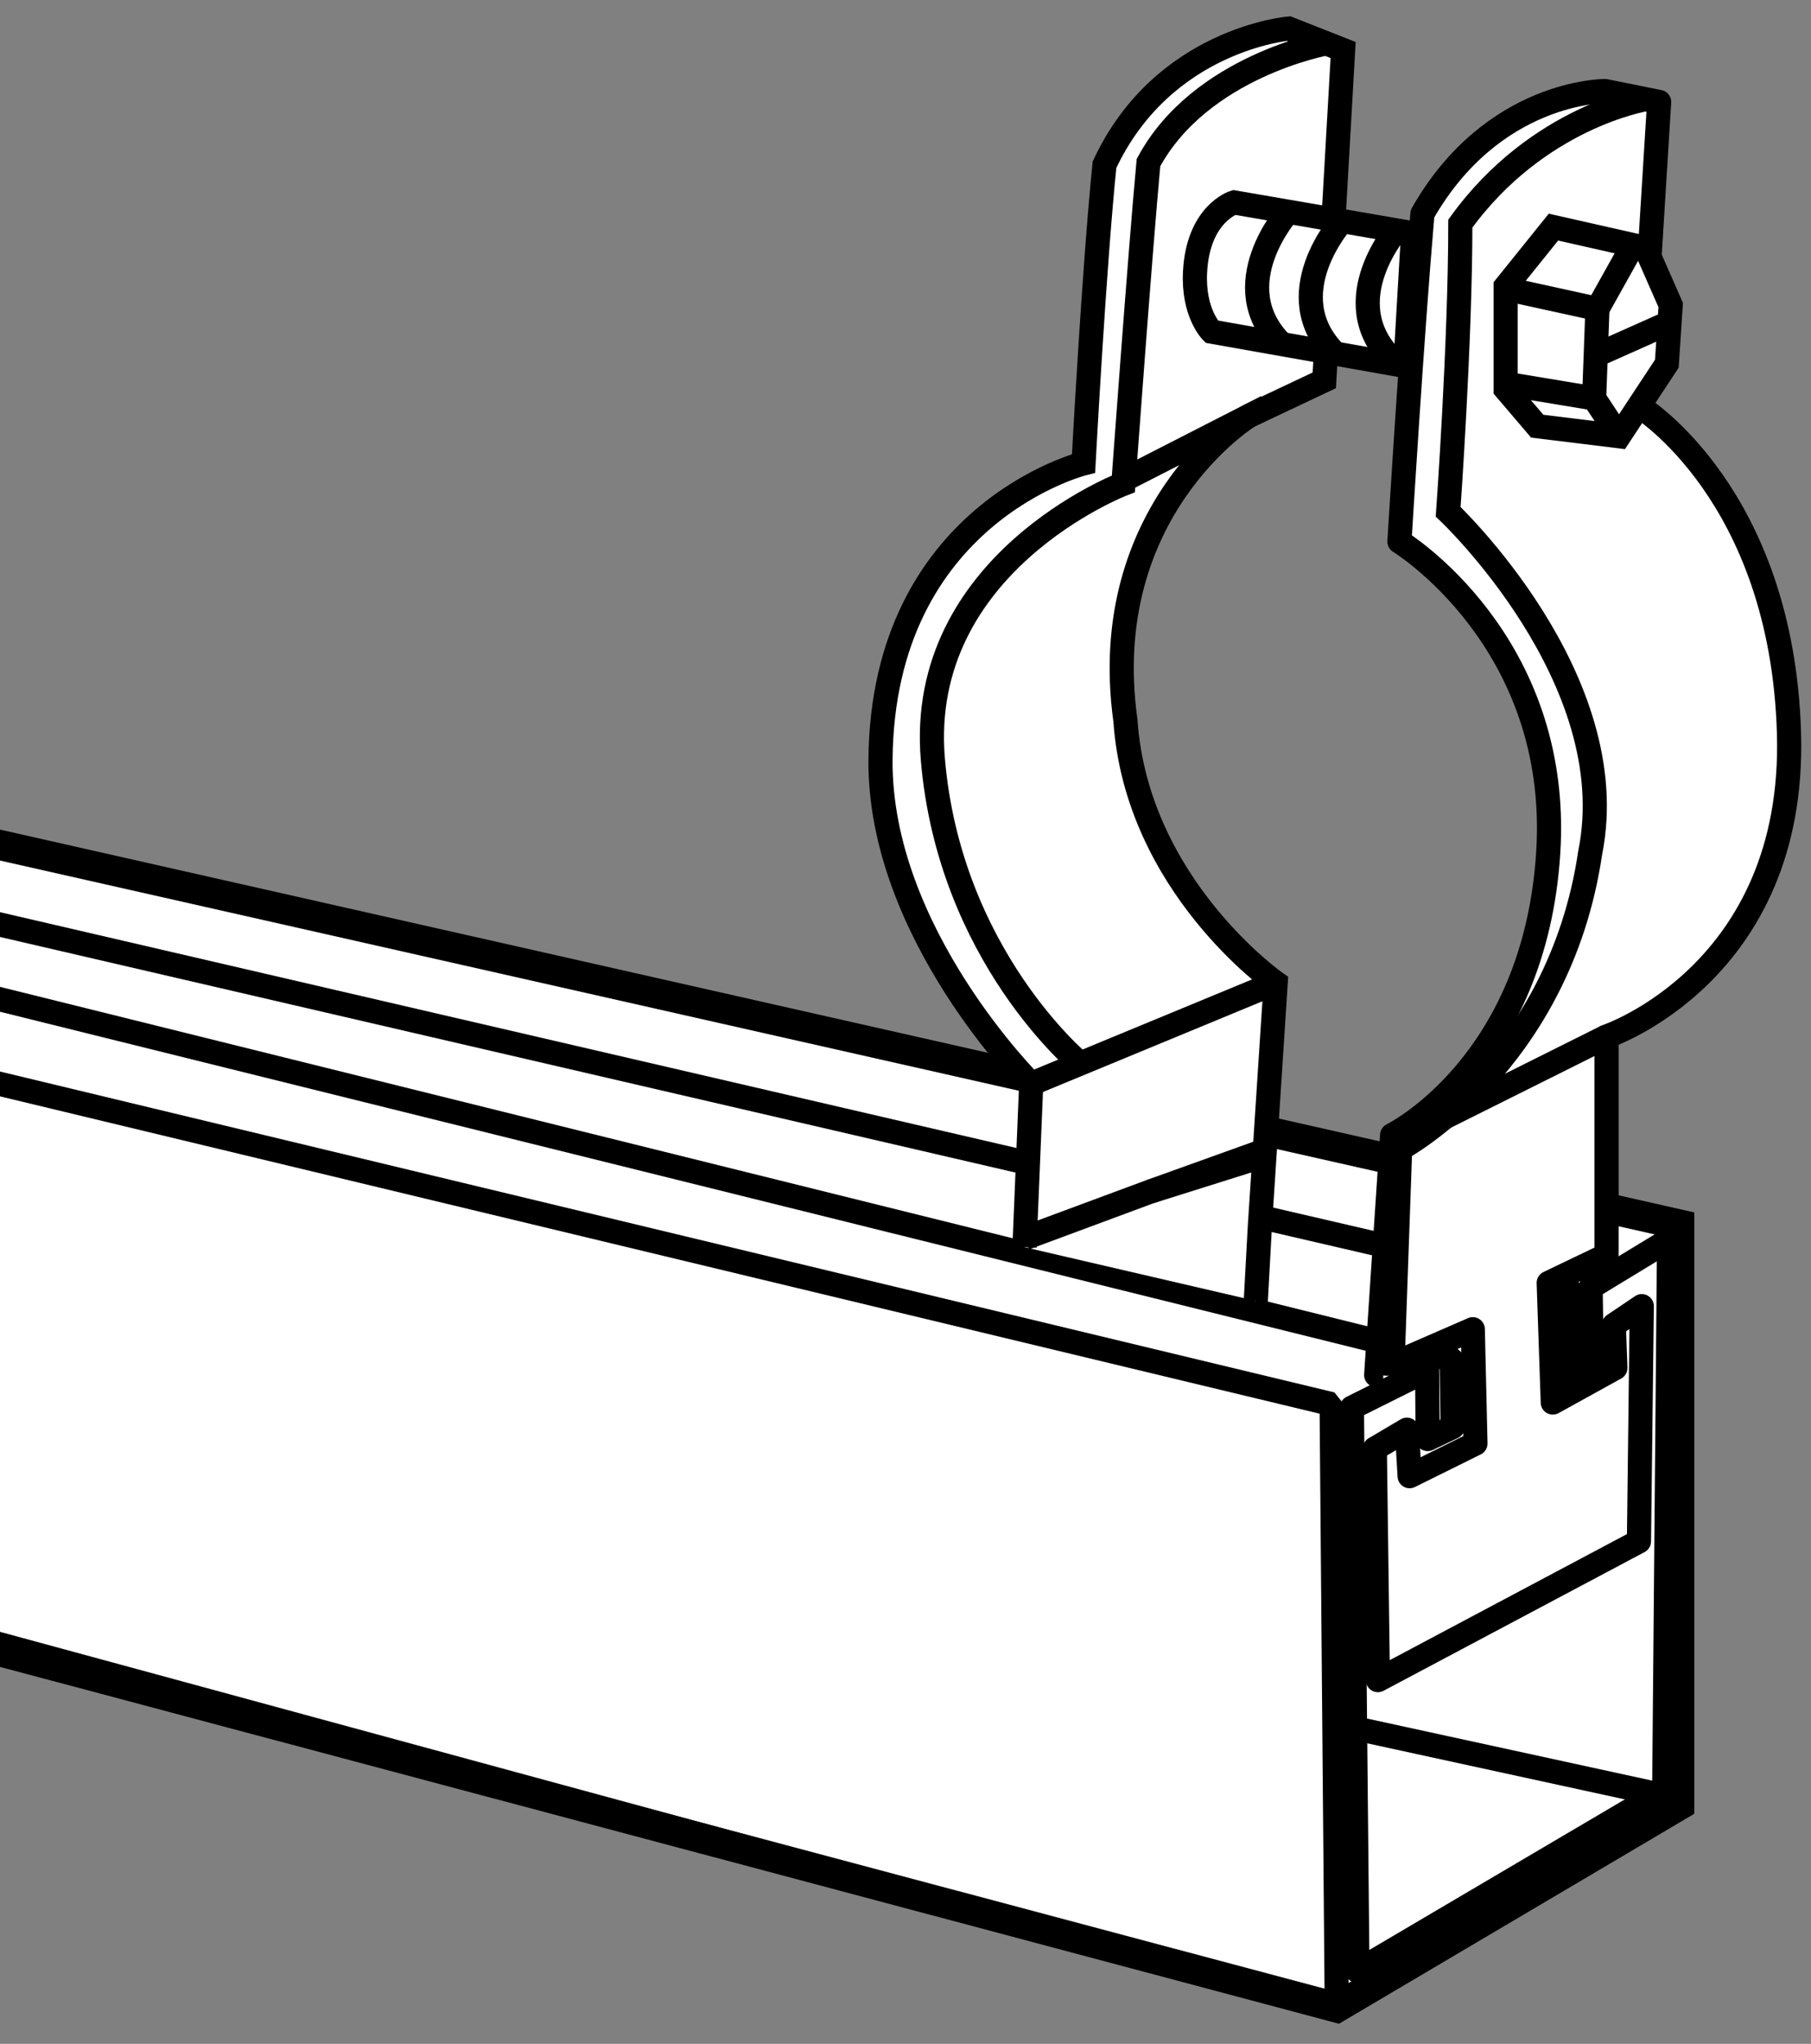 <?xml version="1.0" encoding="iso-8859-1"?>
<!-- Generator: Adobe Illustrator 28.7.9, SVG Export Plug-In . SVG Version: 9.03 Build 56881)  -->
<svg version="1.1" id="Layer_1" xmlns="http://www.w3.org/2000/svg" xmlns:xlink="http://www.w3.org/1999/xlink" x="0px" y="0px"
	 width="60px" height="67.699px" viewBox="0 0 60 67.699" enable-background="new 0 0 60 67.699" xml:space="preserve">
<rect x="0" y="0" width="60" height="67.699" fill="#808080" stroke="none"/>
<polygon fill="#FFFFFF" stroke="#000000" stroke-miterlimit="10" points="-4.773,53.424 44.288,66.496 55.633,59.793 
	55.633,40.559 -2.207,27.493 "/>
<line fill="none" stroke="#000000" stroke-width="0.8" stroke-miterlimit="10" x1="0.695" y1="28.097" x2="54.73" y2="40.355"/>
<line fill="none" stroke="#000000" stroke-width="0.8" stroke-miterlimit="10" x1="-0.307" y1="30.554" x2="51.168" y2="42.494"/>
<path fill="none" stroke="#000000" stroke-width="0.8" stroke-linejoin="bevel" stroke-miterlimit="10" d="M54.318,40.262
	l1.315,0.297v19.234l-11.335,6.709c-0.004,0.003-0.01-0.001-0.01-0.005l-0.17-19.987l-45.074-10.836"/>
<line fill="none" stroke="#000000" stroke-width="0.8" stroke-miterlimit="10" x1="44.288" y1="57.115" x2="55.398" y2="59.533"/>
<line fill="none" stroke="#000000" stroke-width="0.8" stroke-miterlimit="10" x1="-2.207" y1="53.866" x2="44.288" y2="66.508"/>
<polyline fill="none" stroke="#000000" stroke-width="0.8" stroke-linejoin="round" stroke-miterlimit="10" points="
	-0.307,33.024 48.092,45.036 48.128,47.27 47.3,47.666 47.282,45.384 44.79,46.626 44.973,65.285 55.137,59.297 
	55.298,41.064 52.698,42.644 52.738,45.191 51.996,45.597 51.963,42.68 46.222,41.221 "/>
<polyline fill="#FFFFFF" stroke="#000000" stroke-width="0.8" stroke-miterlimit="10" points="46.345,40.262 46.518,44.028 
	48.635,43.056 "/>
<g>
	<path fill="#FFFFFF" stroke="#000000" stroke-width="0.8" stroke-miterlimit="10" d="M41.606,43.09l0.133-2.453l0.526-8.085
		c0,0-4.601-3.218-4.978-8.678c-0.971-6.976,4.091-10.097,4.091-10.097l2.497-1.179l0.624-10.941l-1.803-0.711
		c0,0-4.161,0.349-6.103,4.51c-0.347,3.398-0.694,9.894-0.694,9.894s-6.657,1.663-6.727,9.81
		c-0.049,5.747,4.993,10.741,4.993,10.741l-0.223,5.409"/>
	<path fill="none" stroke="#000000" stroke-width="0.8" stroke-miterlimit="10" d="M43.943,1.437c0,0-4.171,0.753-5.893,3.949
		c-0.277,2.982-0.832,10.64-0.832,10.64s-6.865,2.623-6.311,9.133s4.889,10.077,4.889,10.077"/>
	
		<line fill="none" stroke="#000000" stroke-width="0.8" stroke-miterlimit="10" x1="37.226" y1="15.9" x2="41.959" y2="13.479"/>
	<path fill="#FFFFFF" stroke="#000000" stroke-width="0.8" stroke-linejoin="round" stroke-miterlimit="10" d="M45.886,45.294
		l2.909-1.266l0.088,3.787l-2.181,1.081l-0.09-1.54l-1.063,0.627l0.102,7.668l8.649-4.595l0.094-7.792
		l-0.927,0.625l0.052,1.422l-2.074,1.145L51.31,42.494l1.917-0.919v-7.242c0,0,6.268-2.099,6.044-10.031
		s-4.929-10.822-4.929-10.822l0.627-10.103L53.177,3.016c0,0-3.719-0.029-6.05,4.064
		c-0.358,4.137-0.762,10.859-0.762,10.859s5.377,3.278,4.929,10.31s-5.172,9.349-5.172,9.349l-0.528,7.948h0.234"
		/>
	<path fill="none" stroke="#000000" stroke-width="0.8" stroke-miterlimit="10" d="M54.521,3.286c0,0-3.585,0.581-6.139,4.121
		c0,3.943-0.403,9.545-0.403,9.545s5.87,5.518,4.705,11.296c-1.031,6.988-6.296,9.809-6.296,9.809l-0.265,7.488"/>
	
		<line fill="none" stroke="#000000" stroke-width="0.8" stroke-miterlimit="10" x1="47.853" y1="37.015" x2="53.227" y2="34.332"/>
	<polygon fill="#FFFFFF" stroke="#000000" stroke-width="0.8" stroke-miterlimit="10" points="51.467,7.523 54.521,8.213 
		55.352,10.104 55.224,12.047 53.64,14.449 50.93,14.117 49.883,12.89 49.883,9.491 	"/>
	<polyline fill="none" stroke="#000000" stroke-width="0.8" stroke-miterlimit="10" points="50.01,9.593 52.924,10.232 
		54.104,8.118 	"/>
	<polyline fill="none" stroke="#000000" stroke-width="0.8" stroke-miterlimit="10" points="52.924,10.232 52.815,13.197 
		53.64,14.449 	"/>
	
		<line fill="none" stroke="#000000" stroke-width="0.8" stroke-miterlimit="10" x1="49.883" y1="12.711" x2="52.815" y2="13.197"/>
	
		<line fill="none" stroke="#000000" stroke-width="0.8" stroke-miterlimit="10" x1="53.001" y1="11.714" x2="55.352" y2="10.666"/>
	<path fill="#FFFFFF" stroke="#000000" stroke-width="0.8" stroke-miterlimit="10" d="M40.886,6.705
		c0,0-1.191,0.367-1.293,2.3c-0.072,1.367,0.552,1.981,0.552,1.981l6.415,1.137l0.256-4.396L40.886,6.705z"/>
	<path fill="#FFFFFF" stroke="#000000" stroke-width="0.8" stroke-miterlimit="10" d="M42.679,7.014
		c0,0-2.165,2.43-0.216,4.383"/>
	<path fill="#FFFFFF" stroke="#000000" stroke-width="0.8" stroke-miterlimit="10" d="M44.457,7.331
		c0,0-2.165,2.43-0.216,4.383"/>
	<path fill="#FFFFFF" stroke="#000000" stroke-width="0.8" stroke-miterlimit="10" d="M46.343,7.523
		c0,0-2.165,2.43-0.216,4.383"/>
	<polyline fill="#FFFFFF" stroke="#000000" stroke-width="0.8" stroke-miterlimit="10" points="33.955,41.01 38.098,39.473 
		42.064,38.048 	"/>
</g>
<line fill="none" stroke="#000000" stroke-width="0.8" stroke-miterlimit="10" x1="38.098" y1="39.473" x2="41.649" y2="38.356"/>
<line fill="none" stroke="#000000" stroke-width="0.8" stroke-miterlimit="10" x1="34.166" y1="35.899" x2="42.264" y2="32.551"/>
</svg>
